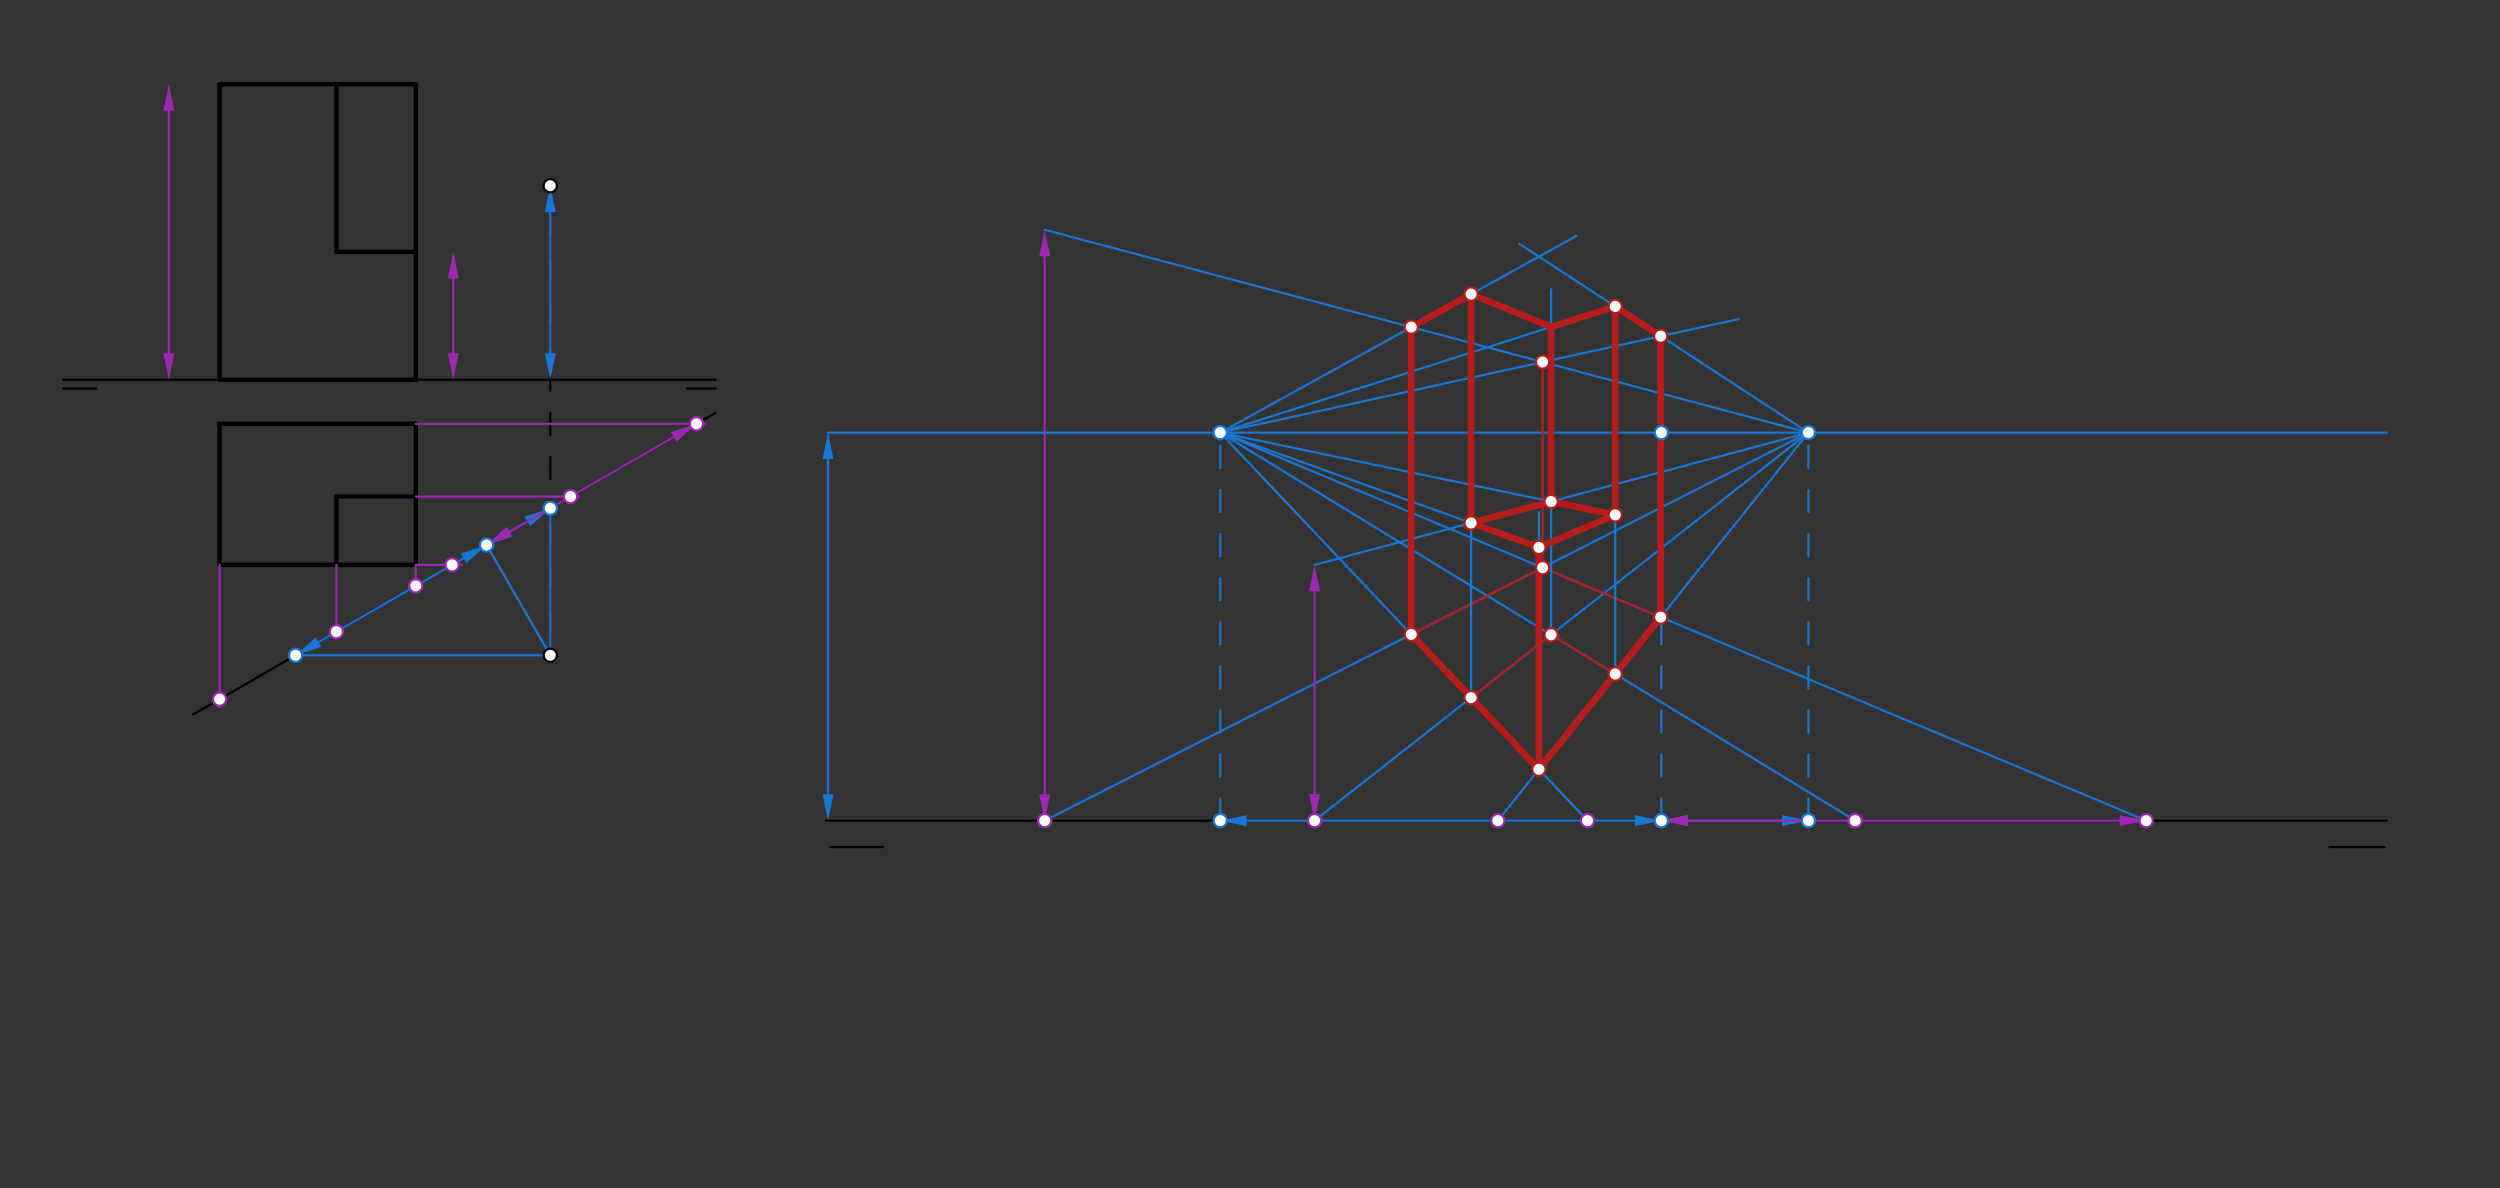 <svg xmlns="http://www.w3.org/2000/svg" class="svg--816" height="100%" preserveAspectRatio="xMidYMid meet" viewBox="0 0 1134 539" width="100%"><rect x="0" y="0" width="1134" height="539" fill="#333333" stroke="none"/><defs><marker id="marker-arrow" markerHeight="16" markerUnits="userSpaceOnUse" markerWidth="24" orient="auto-start-reverse" refX="24" refY="4" viewBox="0 0 24 8"><path d="M 0 0 L 24 4 L 0 8 z" stroke="inherit"></path></marker></defs><g class="aux-layer--949"></g><g class="main-layer--75a"><g class="element--733"><line stroke="#000000" stroke-dasharray="none" stroke-linecap="round" stroke-width="1" x1="324.6" x2="28.6" y1="172.238" y2="172.238"></line></g><g class="element--733"><line stroke="#000000" stroke-dasharray="none" stroke-linecap="round" stroke-width="1" x1="99.6" x2="188.6" y1="256.238" y2="256.238"></line></g><g class="element--733"><line stroke="#000000" stroke-dasharray="none" stroke-linecap="round" stroke-width="1" x1="324.6" x2="87.612" y1="187.238" y2="324.062"></line></g><g class="element--733"><line stroke="#000000" stroke-dasharray="none" stroke-linecap="round" stroke-width="2" x1="99.6" x2="188.6" y1="38.238" y2="38.238"></line></g><g class="element--733"><line stroke="#000000" stroke-dasharray="none" stroke-linecap="round" stroke-width="2" x1="188.6" x2="188.6" y1="38.238" y2="172.238"></line></g><g class="element--733"><line stroke="#000000" stroke-dasharray="none" stroke-linecap="round" stroke-width="2" x1="188.6" x2="99.6" y1="172.238" y2="172.238"></line></g><g class="element--733"><line stroke="#000000" stroke-dasharray="none" stroke-linecap="round" stroke-width="2" x1="99.6" x2="99.6" y1="172.238" y2="38.238"></line></g><g class="element--733"><line stroke="#000000" stroke-dasharray="none" stroke-linecap="round" stroke-width="2" x1="152.6" x2="152.6" y1="38.238" y2="114.238"></line></g><g class="element--733"><line stroke="#000000" stroke-dasharray="none" stroke-linecap="round" stroke-width="2" x1="152.6" x2="188.6" y1="114.238" y2="114.238"></line></g><g class="element--733"><line stroke="#000000" stroke-dasharray="none" stroke-linecap="round" stroke-width="2" x1="99.6" x2="188.6" y1="192.238" y2="192.238"></line></g><g class="element--733"><line stroke="#000000" stroke-dasharray="none" stroke-linecap="round" stroke-width="2" x1="188.6" x2="188.6" y1="192.238" y2="256.238"></line></g><g class="element--733"><line stroke="#000000" stroke-dasharray="none" stroke-linecap="round" stroke-width="2" x1="188.6" x2="99.6" y1="256.238" y2="256.238"></line></g><g class="element--733"><line stroke="#000000" stroke-dasharray="none" stroke-linecap="round" stroke-width="2" x1="99.6" x2="99.6" y1="256.238" y2="192.238"></line></g><g class="element--733"><line stroke="#000000" stroke-dasharray="none" stroke-linecap="round" stroke-width="2" x1="152.6" x2="152.6" y1="256.238" y2="225.238"></line></g><g class="element--733"><line stroke="#000000" stroke-dasharray="none" stroke-linecap="round" stroke-width="2" x1="188.6" x2="152.6" y1="225.238" y2="225.238"></line></g><g class="element--733"><line stroke="#000000" stroke-dasharray="none" stroke-linecap="round" stroke-width="1" x1="43.6" x2="28.6" y1="176.238" y2="176.238"></line></g><g class="element--733"><line stroke="#000000" stroke-dasharray="none" stroke-linecap="round" stroke-width="1" x1="311.6" x2="324.6" y1="176.238" y2="176.238"></line></g><g class="element--733"><line stroke="#000000" stroke-dasharray="10" stroke-linecap="round" stroke-width="1" x1="249.6" x2="249.6" y1="297.238" y2="84.238"></line></g><g class="element--733"><line stroke="#000000" stroke-dasharray="none" stroke-linecap="round" stroke-width="1" x1="376.6" x2="400.6" y1="384.238" y2="384.238"></line></g><g class="element--733"><line stroke="#000000" stroke-dasharray="none" stroke-linecap="round" stroke-width="1" x1="1081.6" x2="1056.6" y1="384.238" y2="384.238"></line></g><g class="element--733"><line stroke="#000000" stroke-dasharray="none" stroke-linecap="round" stroke-width="1" x1="374.6" x2="1082.6" y1="372.238" y2="372.238"></line></g><g class="element--733"><line stroke="#1976D2" stroke-dasharray="none" stroke-linecap="round" stroke-width="1" x1="249.6" x2="249.6" y1="160.238" y2="96.238"></line><path d="M249.6,172.238 l12,2.5 l0,-5 z" fill="#1976D2" stroke="#1976D2" stroke-width="0" transform="rotate(270, 249.6, 172.238)"></path><path d="M249.6,84.238 l12,2.5 l0,-5 z" fill="#1976D2" stroke="#1976D2" stroke-width="0" transform="rotate(90, 249.6, 84.238)"></path></g><g class="element--733"><line stroke="#1976D2" stroke-dasharray="none" stroke-linecap="round" stroke-width="1" x1="375.6" x2="375.6" y1="360.238" y2="208.237"></line><path d="M375.6,372.238 l12,2.5 l0,-5 z" fill="#1976D2" stroke="#1976D2" stroke-width="0" transform="rotate(270, 375.6, 372.238)"></path><path d="M375.6,196.237 l12,2.5 l0,-5 z" fill="#1976D2" stroke="#1976D2" stroke-width="0" transform="rotate(90, 375.6, 196.237)"></path></g><g class="element--733"><line stroke="#1976D2" stroke-dasharray="none" stroke-linecap="round" stroke-width="1" x1="375.6" x2="1082.6" y1="196.237" y2="196.237"></line></g><g class="element--733"><line stroke="#1976D2" stroke-dasharray="none" stroke-linecap="round" stroke-width="1" x1="249.6" x2="220.719" y1="297.238" y2="247.213"></line></g><g class="element--733"><line stroke="#1976D2" stroke-dasharray="none" stroke-linecap="round" stroke-width="1" x1="249.6" x2="132.969" y1="297.238" y2="297.238"></line></g><g class="element--733"><line stroke="#1976D2" stroke-dasharray="none" stroke-linecap="round" stroke-width="1" x1="249.6" x2="249.6" y1="297.238" y2="230.539"></line></g><g class="element--733"><line stroke="#1976D2" stroke-dasharray="none" stroke-linecap="round" stroke-width="1" x1="210.326" x2="144.467" y1="253.213" y2="291.238"></line><path d="M220.719,247.213 l12,2.5 l0,-5 z" fill="#1976D2" stroke="#1976D2" stroke-width="0" transform="rotate(150, 220.719, 247.213)"></path><path d="M134.074,297.238 l12,2.5 l0,-5 z" fill="#1976D2" stroke="#1976D2" stroke-width="0" transform="rotate(330, 134.074, 297.238)"></path></g><g class="element--733"><line stroke="#1976D2" stroke-dasharray="none" stroke-linecap="round" stroke-width="1" x1="741.6" x2="565.505" y1="372.238" y2="372.238"></line><path d="M753.6,372.238 l12,2.5 l0,-5 z" fill="#1976D2" stroke="#1976D2" stroke-width="0" transform="rotate(180, 753.6, 372.238)"></path><path d="M553.505,372.238 l12,2.5 l0,-5 z" fill="#1976D2" stroke="#1976D2" stroke-width="0" transform="rotate(0, 553.505, 372.238)"></path></g><g class="element--733"><line stroke="#1976D2" stroke-dasharray="none" stroke-linecap="round" stroke-width="1" x1="231.111" x2="239.208" y1="241.213" y2="236.539"></line><path d="M220.719,247.213 l12,2.5 l0,-5 z" fill="#1976D2" stroke="#1976D2" stroke-width="0" transform="rotate(330, 220.719, 247.213)"></path><path d="M249.6,230.539 l12,2.5 l0,-5 z" fill="#1976D2" stroke="#1976D2" stroke-width="0" transform="rotate(150, 249.6, 230.539)"></path></g><g class="element--733"><line stroke="#1976D2" stroke-dasharray="none" stroke-linecap="round" stroke-width="1" x1="765.6" x2="808.299" y1="372.238" y2="372.238"></line><path d="M753.6,372.238 l12,2.5 l0,-5 z" fill="#1976D2" stroke="#1976D2" stroke-width="0" transform="rotate(0, 753.6, 372.238)"></path><path d="M820.299,372.238 l12,2.5 l0,-5 z" fill="#1976D2" stroke="#1976D2" stroke-width="0" transform="rotate(180, 820.299, 372.238)"></path></g><g class="element--733"><line stroke="#1976D2" stroke-dasharray="10" stroke-linecap="round" stroke-width="1" x1="553.505" x2="553.505" y1="372.238" y2="196.237"></line></g><g class="element--733"><line stroke="#1976D2" stroke-dasharray="10" stroke-linecap="round" stroke-width="1" x1="820.299" x2="820.299" y1="372.238" y2="196.237"></line></g><g class="element--733"><line stroke="#1976D2" stroke-dasharray="10" stroke-linecap="round" stroke-width="1" x1="753.6" x2="753.6" y1="372.238" y2="196.237"></line></g><g class="element--733"><line stroke="#9C27B0" stroke-dasharray="none" stroke-linecap="round" stroke-width="1" x1="99.6" x2="99.6" y1="256.238" y2="320.637"></line></g><g class="element--733"><line stroke="#9C27B0" stroke-dasharray="none" stroke-linecap="round" stroke-width="1" x1="152.6" x2="152.6" y1="256.238" y2="289.637"></line></g><g class="element--733"><line stroke="#9C27B0" stroke-dasharray="none" stroke-linecap="round" stroke-width="1" x1="188.6" x2="188.6" y1="256.238" y2="266.637"></line></g><g class="element--733"><line stroke="#9C27B0" stroke-dasharray="none" stroke-linecap="round" stroke-width="1" x1="188.6" x2="209.6" y1="256.238" y2="256.238"></line></g><g class="element--733"><line stroke="#9C27B0" stroke-dasharray="none" stroke-linecap="round" stroke-width="1" x1="188.6" x2="262.6" y1="225.238" y2="225.238"></line></g><g class="element--733"><line stroke="#9C27B0" stroke-dasharray="none" stroke-linecap="round" stroke-width="1" x1="188.6" x2="319.6" y1="192.238" y2="192.238"></line></g><g class="element--733"><line stroke="#9C27B0" stroke-dasharray="none" stroke-linecap="round" stroke-width="1" x1="231.111" x2="305.547" y1="241.213" y2="198.238"></line><path d="M220.719,247.213 l12,2.5 l0,-5 z" fill="#9C27B0" stroke="#9C27B0" stroke-width="0" transform="rotate(330, 220.719, 247.213)"></path><path d="M315.94,192.238 l12,2.5 l0,-5 z" fill="#9C27B0" stroke="#9C27B0" stroke-width="0" transform="rotate(150, 315.94, 192.238)"></path></g><g class="element--733"><line stroke="#9C27B0" stroke-dasharray="none" stroke-linecap="round" stroke-width="1" x1="765.6" x2="961.503" y1="372.238" y2="372.238"></line><path d="M753.6,372.238 l12,2.5 l0,-5 z" fill="#9C27B0" stroke="#9C27B0" stroke-width="0" transform="rotate(0, 753.6, 372.238)"></path><path d="M973.503,372.238 l12,2.5 l0,-5 z" fill="#9C27B0" stroke="#9C27B0" stroke-width="0" transform="rotate(180, 973.503, 372.238)"></path></g><g class="element--733"><line stroke="#1976D2" stroke-dasharray="none" stroke-linecap="round" stroke-width="1" x1="473.888" x2="820.299" y1="372.238" y2="196.237"></line></g><g class="element--733"><line stroke="#1976D2" stroke-dasharray="none" stroke-linecap="round" stroke-width="1" x1="596.286" x2="820.299" y1="372.238" y2="196.237"></line></g><g class="element--733"><line stroke="#1976D2" stroke-dasharray="none" stroke-linecap="round" stroke-width="1" x1="679.426" x2="820.299" y1="372.238" y2="196.237"></line></g><g class="element--733"><line stroke="#1976D2" stroke-dasharray="none" stroke-linecap="round" stroke-width="1" x1="720.089" x2="553.505" y1="372.238" y2="196.237"></line></g><g class="element--733"><line stroke="#1976D2" stroke-dasharray="none" stroke-linecap="round" stroke-width="1" x1="841.505" x2="553.505" y1="372.238" y2="196.237"></line></g><g class="element--733"><line stroke="#1976D2" stroke-dasharray="none" stroke-linecap="round" stroke-width="1" x1="973.503" x2="553.505" y1="372.238" y2="196.237"></line></g><g class="element--733"><line stroke="#B71C1C" stroke-dasharray="none" stroke-linecap="round" stroke-width="1" x1="698.057" x2="753.289" y1="348.96" y2="279.957"></line></g><g class="element--733"><line stroke="#B71C1C" stroke-dasharray="none" stroke-linecap="round" stroke-width="1" x1="753.289" x2="699.71" y1="279.957" y2="257.505"></line></g><g class="element--733"><line stroke="#B71C1C" stroke-dasharray="none" stroke-linecap="round" stroke-width="1" x1="699.71" x2="640.141" y1="257.505" y2="287.77"></line></g><g class="element--733"><line stroke="#B71C1C" stroke-dasharray="none" stroke-linecap="round" stroke-width="1" x1="640.141" x2="698.057" y1="287.77" y2="348.96"></line></g><g class="element--733"><line stroke="#B71C1C" stroke-dasharray="none" stroke-linecap="round" stroke-width="1" x1="667.289" x2="703.573" y1="316.453" y2="287.945"></line></g><g class="element--733"><line stroke="#B71C1C" stroke-dasharray="none" stroke-linecap="round" stroke-width="1" x1="703.573" x2="732.665" y1="287.945" y2="305.724"></line></g><g class="element--733"><line stroke="#9C27B0" stroke-dasharray="none" stroke-linecap="round" stroke-width="1" x1="76.6" x2="76.6" y1="160.238" y2="50.238"></line><path d="M76.6,172.238 l12,2.5 l0,-5 z" fill="#9C27B0" stroke="#9C27B0" stroke-width="0" transform="rotate(270, 76.6, 172.238)"></path><path d="M76.6,38.238 l12,2.5 l0,-5 z" fill="#9C27B0" stroke="#9C27B0" stroke-width="0" transform="rotate(90, 76.6, 38.238)"></path></g><g class="element--733"><line stroke="#9C27B0" stroke-dasharray="none" stroke-linecap="round" stroke-width="1" x1="473.888" x2="473.888" y1="360.238" y2="116.239"></line><path d="M473.888,372.238 l12,2.5 l0,-5 z" fill="#9C27B0" stroke="#9C27B0" stroke-width="0" transform="rotate(270, 473.888, 372.238)"></path><path d="M473.888,104.239 l12,2.5 l0,-5 z" fill="#9C27B0" stroke="#9C27B0" stroke-width="0" transform="rotate(90, 473.888, 104.239)"></path></g><g class="element--733"><line stroke="#1976D2" stroke-dasharray="none" stroke-linecap="round" stroke-width="1" x1="473.888" x2="820.299" y1="104.239" y2="196.237"></line></g><g class="element--733"><line stroke="#B71C1C" stroke-dasharray="none" stroke-linecap="round" stroke-width="1" x1="640.141" x2="640.141" y1="287.77" y2="148.249"></line></g><g class="element--733"><line stroke="#B71C1C" stroke-dasharray="none" stroke-linecap="round" stroke-width="1" x1="699.71" x2="699.71" y1="257.505" y2="164.148"></line></g><g class="element--733"><line stroke="#1976D2" stroke-dasharray="none" stroke-linecap="round" stroke-width="1" x1="553.505" x2="788.678" y1="196.237" y2="144.724"></line></g><g class="element--733"><line stroke="#B71C1C" stroke-dasharray="none" stroke-linecap="round" stroke-width="1" x1="753.289" x2="753.289" y1="279.957" y2="152.419"></line></g><g class="element--733"><line stroke="#1976D2" stroke-dasharray="none" stroke-linecap="round" stroke-width="1" x1="820.299" x2="689.033" y1="196.237" y2="110.513"></line></g><g class="element--733"><line stroke="#1976D2" stroke-dasharray="none" stroke-linecap="round" stroke-width="1" x1="732.665" x2="732.665" y1="305.724" y2="138.179"></line></g><g class="element--733"><line stroke="#1976D2" stroke-dasharray="none" stroke-linecap="round" stroke-width="1" x1="553.505" x2="715.14" y1="196.237" y2="106.972"></line></g><g class="element--733"><line stroke="#1976D2" stroke-dasharray="none" stroke-linecap="round" stroke-width="1" x1="667.289" x2="667.289" y1="316.453" y2="132.893"></line></g><g class="element--733"><line stroke="#9C27B0" stroke-dasharray="none" stroke-linecap="round" stroke-width="1" x1="205.6" x2="205.6" y1="160.238" y2="126.238"></line><path d="M205.6,172.238 l12,2.5 l0,-5 z" fill="#9C27B0" stroke="#9C27B0" stroke-width="0" transform="rotate(270, 205.6, 172.238)"></path><path d="M205.6,114.238 l12,2.5 l0,-5 z" fill="#9C27B0" stroke="#9C27B0" stroke-width="0" transform="rotate(90, 205.6, 114.238)"></path></g><g class="element--733"><line stroke="#9C27B0" stroke-dasharray="none" stroke-linecap="round" stroke-width="1" x1="596.286" x2="596.286" y1="360.238" y2="268.238"></line><path d="M596.286,372.238 l12,2.5 l0,-5 z" fill="#9C27B0" stroke="#9C27B0" stroke-width="0" transform="rotate(270, 596.286, 372.238)"></path><path d="M596.286,256.238 l12,2.5 l0,-5 z" fill="#9C27B0" stroke="#9C27B0" stroke-width="0" transform="rotate(90, 596.286, 256.238)"></path></g><g class="element--733"><line stroke="#1976D2" stroke-dasharray="none" stroke-linecap="round" stroke-width="1" x1="596.286" x2="820.299" y1="256.238" y2="196.237"></line></g><g class="element--733"><line stroke="#B71C1C" stroke-dasharray="none" stroke-linecap="round" stroke-width="1" x1="667.289" x2="667.289" y1="237.22" y2="133.398"></line></g><g class="element--733"><line stroke="#B71C1C" stroke-dasharray="none" stroke-linecap="round" stroke-width="1" x1="640.141" x2="667.289" y1="148.391" y2="133.398"></line></g><g class="element--733"><line stroke="#1976D2" stroke-dasharray="none" stroke-linecap="round" stroke-width="1" x1="703.573" x2="703.573" y1="287.945" y2="131.238"></line></g><g class="element--733"><line stroke="#B71C1C" stroke-dasharray="none" stroke-linecap="round" stroke-width="1" x1="667.289" x2="703.573" y1="237.22" y2="227.502"></line></g><g class="element--733"><line stroke="#1976D2" stroke-dasharray="none" stroke-linecap="round" stroke-width="1" x1="553.505" x2="703.573" y1="196.237" y2="227.502"></line></g><g class="element--733"><line stroke="#B71C1C" stroke-dasharray="none" stroke-linecap="round" stroke-width="1" x1="703.573" x2="734.102" y1="227.502" y2="233.862"></line></g><g class="element--733"><line stroke="#B71C1C" stroke-dasharray="none" stroke-linecap="round" stroke-width="1" x1="732.665" x2="732.665" y1="233.563" y2="139.007"></line></g><g class="element--733"><line stroke="#1976D2" stroke-dasharray="none" stroke-linecap="round" stroke-width="1" x1="698.057" x2="698.057" y1="348.96" y2="232.361"></line></g><g class="element--733"><line stroke="#1976D2" stroke-dasharray="none" stroke-linecap="round" stroke-width="1" x1="553.505" x2="667.289" y1="196.237" y2="237.22"></line></g><g class="element--733"><line stroke="#B71C1C" stroke-dasharray="none" stroke-linecap="round" stroke-width="1" x1="667.289" x2="698.057" y1="237.22" y2="248.303"></line></g><g class="element--733"><line stroke="#B71C1C" stroke-dasharray="none" stroke-linecap="round" stroke-width="1" x1="698.057" x2="732.665" y1="248.303" y2="233.563"></line></g><g class="element--733"><line stroke="#B71C1C" stroke-dasharray="none" stroke-linecap="round" stroke-width="1" x1="698.057" x2="698.057" y1="248.303" y2="348.96"></line></g><g class="element--733"><line stroke="#1976D2" stroke-dasharray="none" stroke-linecap="round" stroke-width="1" x1="553.505" x2="732.665" y1="196.237" y2="139.007"></line></g><g class="element--733"><line stroke="#B71C1C" stroke-dasharray="none" stroke-linecap="round" stroke-width="1" x1="732.665" x2="703.573" y1="139.007" y2="148.3"></line></g><g class="element--733"><line stroke="#B71C1C" stroke-dasharray="none" stroke-linecap="round" stroke-width="1" x1="703.573" x2="667.289" y1="148.3" y2="133.398"></line></g><g class="element--733"><line stroke="#B71C1C" stroke-dasharray="none" stroke-linecap="round" stroke-width="1" x1="703.573" x2="703.573" y1="227.502" y2="148.3"></line></g><g class="element--733"><line stroke="#B71C1C" stroke-dasharray="none" stroke-linecap="round" stroke-width="1" x1="753.289" x2="732.665" y1="152.476" y2="139.007"></line></g><g class="element--733"><line stroke="#B71C1C" stroke-dasharray="none" stroke-linecap="round" stroke-width="3" x1="640.141" x2="698.057" y1="287.77" y2="348.96"></line></g><g class="element--733"><line stroke="#B71C1C" stroke-dasharray="none" stroke-linecap="round" stroke-width="3" x1="698.057" x2="753.289" y1="348.96" y2="279.957"></line></g><g class="element--733"><line stroke="#B71C1C" stroke-dasharray="none" stroke-linecap="round" stroke-width="3" x1="753.289" x2="753.289" y1="279.957" y2="152.476"></line></g><g class="element--733"><line stroke="#B71C1C" stroke-dasharray="none" stroke-linecap="round" stroke-width="3" x1="753.289" x2="732.665" y1="152.476" y2="139.007"></line></g><g class="element--733"><line stroke="#B71C1C" stroke-dasharray="none" stroke-linecap="round" stroke-width="3" x1="732.665" x2="703.573" y1="139.007" y2="148.3"></line></g><g class="element--733"><line stroke="#B71C1C" stroke-dasharray="none" stroke-linecap="round" stroke-width="3" x1="703.573" x2="667.289" y1="148.3" y2="133.398"></line></g><g class="element--733"><line stroke="#B71C1C" stroke-dasharray="none" stroke-linecap="round" stroke-width="3" x1="667.289" x2="640.141" y1="133.398" y2="148.391"></line></g><g class="element--733"><line stroke="#B71C1C" stroke-dasharray="none" stroke-linecap="round" stroke-width="3" x1="640.141" x2="640.141" y1="148.391" y2="287.77"></line></g><g class="element--733"><line stroke="#B71C1C" stroke-dasharray="none" stroke-linecap="round" stroke-width="3" x1="667.289" x2="667.289" y1="133.398" y2="237.22"></line></g><g class="element--733"><line stroke="#B71C1C" stroke-dasharray="none" stroke-linecap="round" stroke-width="3" x1="667.289" x2="698.057" y1="237.22" y2="248.303"></line></g><g class="element--733"><line stroke="#B71C1C" stroke-dasharray="none" stroke-linecap="round" stroke-width="3" x1="698.057" x2="698.057" y1="248.303" y2="348.96"></line></g><g class="element--733"><line stroke="#B71C1C" stroke-dasharray="none" stroke-linecap="round" stroke-width="3" x1="698.057" x2="732.665" y1="248.303" y2="233.563"></line></g><g class="element--733"><line stroke="#B71C1C" stroke-dasharray="none" stroke-linecap="round" stroke-width="3" x1="732.665" x2="732.665" y1="233.563" y2="139.007"></line></g><g class="element--733"><line stroke="#B71C1C" stroke-dasharray="none" stroke-linecap="round" stroke-width="3" x1="703.573" x2="703.573" y1="148.3" y2="227.502"></line></g><g class="element--733"><line stroke="#B71C1C" stroke-dasharray="none" stroke-linecap="round" stroke-width="3" x1="703.573" x2="732.665" y1="227.502" y2="233.563"></line></g><g class="element--733"><line stroke="#B71C1C" stroke-dasharray="none" stroke-linecap="round" stroke-width="3" x1="703.573" x2="667.289" y1="227.502" y2="237.22"></line></g><g class="element--733"><circle cx="249.6" cy="297.238" r="3" stroke="#000000" stroke-width="1" fill="#ffffff"></circle>}</g><g class="element--733"><circle cx="249.6" cy="84.238" r="3" stroke="#000000" stroke-width="1" fill="#ffffff"></circle>}</g><g class="element--733"><circle cx="220.719" cy="247.213" r="3" stroke="#1976D2" stroke-width="1" fill="#ffffff"></circle>}</g><g class="element--733"><circle cx="134.074" cy="297.238" r="3" stroke="#1976D2" stroke-width="1" fill="#ffffff"></circle>}</g><g class="element--733"><circle cx="249.6" cy="230.539" r="3" stroke="#1976D2" stroke-width="1" fill="#ffffff"></circle>}</g><g class="element--733"><circle cx="753.6" cy="372.238" r="3" stroke="#1976D2" stroke-width="1" fill="#ffffff"></circle>}</g><g class="element--733"><circle cx="553.505" cy="372.238" r="3" stroke="#1976D2" stroke-width="1" fill="#ffffff"></circle>}</g><g class="element--733"><circle cx="820.299" cy="372.238" r="3" stroke="#1976D2" stroke-width="1" fill="#ffffff"></circle>}</g><g class="element--733"><circle cx="553.505" cy="196.237" r="3" stroke="#1976D2" stroke-width="1" fill="#ffffff"></circle>}</g><g class="element--733"><circle cx="820.299" cy="196.237" r="3" stroke="#1976D2" stroke-width="1" fill="#ffffff"></circle>}</g><g class="element--733"><circle cx="753.6" cy="196.237" r="3" stroke="#1976D2" stroke-width="1" fill="#ffffff"></circle>}</g><g class="element--733"><circle cx="99.6" cy="317.141" r="3" stroke="#9C27B0" stroke-width="1" fill="#ffffff"></circle>}</g><g class="element--733"><circle cx="152.6" cy="286.542" r="3" stroke="#9C27B0" stroke-width="1" fill="#ffffff"></circle>}</g><g class="element--733"><circle cx="188.6" cy="265.757" r="3" stroke="#9C27B0" stroke-width="1" fill="#ffffff"></circle>}</g><g class="element--733"><circle cx="205.089" cy="256.238" r="3" stroke="#9C27B0" stroke-width="1" fill="#ffffff"></circle>}</g><g class="element--733"><circle cx="258.782" cy="225.238" r="3" stroke="#9C27B0" stroke-width="1" fill="#ffffff"></circle>}</g><g class="element--733"><circle cx="315.94" cy="192.238" r="3" stroke="#9C27B0" stroke-width="1" fill="#ffffff"></circle>}</g><g class="element--733"><circle cx="473.888" cy="372.238" r="3" stroke="#9C27B0" stroke-width="1" fill="#ffffff"></circle>}</g><g class="element--733"><circle cx="596.286" cy="372.238" r="3" stroke="#9C27B0" stroke-width="1" fill="#ffffff"></circle>}</g><g class="element--733"><circle cx="679.426" cy="372.238" r="3" stroke="#9C27B0" stroke-width="1" fill="#ffffff"></circle>}</g><g class="element--733"><circle cx="720.089" cy="372.238" r="3" stroke="#9C27B0" stroke-width="1" fill="#ffffff"></circle>}</g><g class="element--733"><circle cx="841.505" cy="372.238" r="3" stroke="#9C27B0" stroke-width="1" fill="#ffffff"></circle>}</g><g class="element--733"><circle cx="973.503" cy="372.238" r="3" stroke="#9C27B0" stroke-width="1" fill="#ffffff"></circle>}</g><g class="element--733"><circle cx="698.057" cy="348.96" r="3" stroke="#B71C1C" stroke-width="1" fill="#ffffff"></circle>}</g><g class="element--733"><circle cx="732.665" cy="305.724" r="3" stroke="#B71C1C" stroke-width="1" fill="#ffffff"></circle>}</g><g class="element--733"><circle cx="753.289" cy="279.957" r="3" stroke="#B71C1C" stroke-width="1" fill="#ffffff"></circle>}</g><g class="element--733"><circle cx="699.71" cy="257.505" r="3" stroke="#B71C1C" stroke-width="1" fill="#ffffff"></circle>}</g><g class="element--733"><circle cx="640.141" cy="287.77" r="3" stroke="#B71C1C" stroke-width="1" fill="#ffffff"></circle>}</g><g class="element--733"><circle cx="667.289" cy="316.453" r="3" stroke="#B71C1C" stroke-width="1" fill="#ffffff"></circle>}</g><g class="element--733"><circle cx="703.573" cy="287.945" r="3" stroke="#B71C1C" stroke-width="1" fill="#ffffff"></circle>}</g><g class="element--733"><circle cx="640.141" cy="148.391" r="3" stroke="#B71C1C" stroke-width="1" fill="#ffffff"></circle>}</g><g class="element--733"><circle cx="699.71" cy="164.212" r="3" stroke="#B71C1C" stroke-width="1" fill="#ffffff"></circle>}</g><g class="element--733"><circle cx="753.289" cy="152.476" r="3" stroke="#B71C1C" stroke-width="1" fill="#ffffff"></circle>}</g><g class="element--733"><circle cx="732.665" cy="139.007" r="3" stroke="#B71C1C" stroke-width="1" fill="#ffffff"></circle>}</g><g class="element--733"><circle cx="667.289" cy="133.398" r="3" stroke="#B71C1C" stroke-width="1" fill="#ffffff"></circle>}</g><g class="element--733"><circle cx="667.289" cy="237.22" r="3" stroke="#B71C1C" stroke-width="1" fill="#ffffff"></circle>}</g><g class="element--733"><circle cx="703.573" cy="227.502" r="3" stroke="#B71C1C" stroke-width="1" fill="#ffffff"></circle>}</g><g class="element--733"><circle cx="732.665" cy="233.563" r="3" stroke="#B71C1C" stroke-width="1" fill="#ffffff"></circle>}</g><g class="element--733"><circle cx="698.057" cy="248.303" r="3" stroke="#B71C1C" stroke-width="1" fill="#ffffff"></circle>}</g></g><g class="snaps-layer--ac6"></g><g class="temp-layer--52d"></g></svg>
